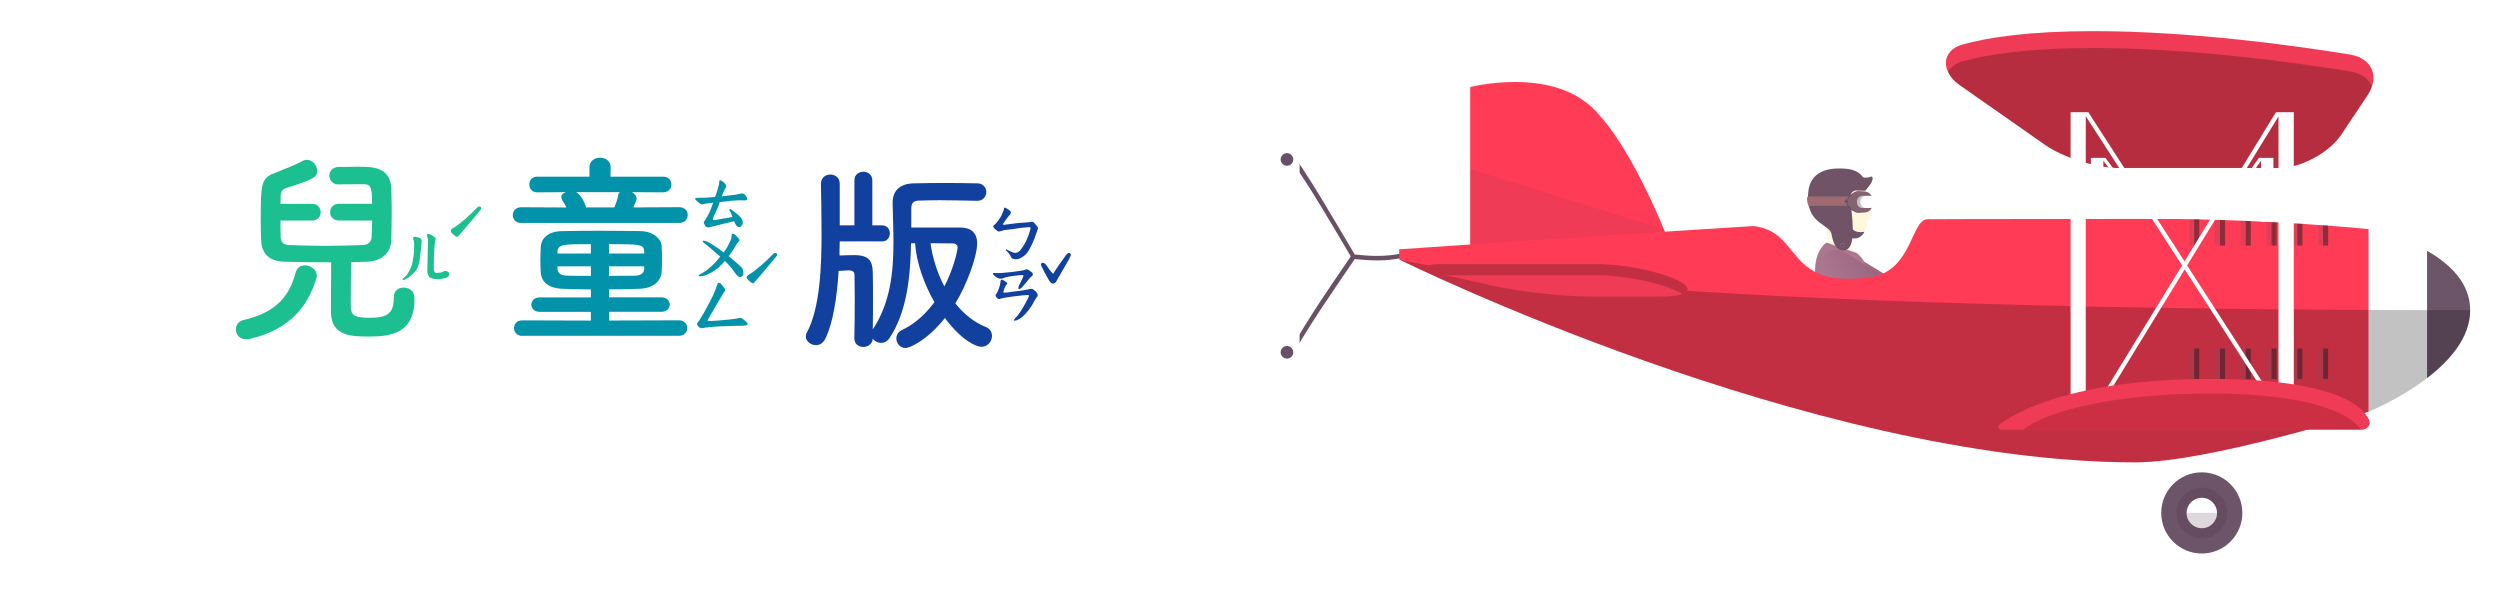 <?xml version="1.0" encoding="UTF-8"?><svg xmlns="http://www.w3.org/2000/svg" xmlns:xlink="http://www.w3.org/1999/xlink" viewBox="0 0 454.87 107.35"><defs><style>.cls-1{opacity:.4;}.cls-1,.cls-2,.cls-3,.cls-4,.cls-5,.cls-6,.cls-7,.cls-8,.cls-9,.cls-10,.cls-11,.cls-12,.cls-13,.cls-14{mix-blend-mode:multiply;}.cls-2{fill:url(#linear-gradient-3);}.cls-2,.cls-3,.cls-8{opacity:.1;}.cls-15,.cls-13,.cls-14{fill:#0f0f0f;}.cls-16{fill:#fff;}.cls-3{fill:url(#linear-gradient-2);}.cls-17{fill:#6a5066;}.cls-4{fill:url(#linear-gradient-5);}.cls-4,.cls-9{opacity:.6;}.cls-5{fill:url(#linear-gradient);opacity:.5;}.cls-18{fill:#705366;}.cls-6,.cls-7,.cls-12{opacity:.2;}.cls-19{mask:url(#mask-2);}.cls-7,.cls-8{fill:#5b3e52;}.cls-20{isolation:isolate;}.cls-21{mask:url(#mask-3);}.cls-9{fill:url(#linear-gradient-4);}.cls-22{fill:#0292aa;}.cls-10{fill:url(#linear-gradient-6);}.cls-23,.cls-12{fill:#fff8dd;}.cls-24{fill:#1bbf90;}.cls-25{fill:#a16983;}.cls-11{fill:url(#linear-gradient-8);}.cls-26{filter:url(#luminosity-noclip-4);}.cls-27{fill:#664c61;}.cls-28{fill:#12409e;}.cls-29{fill:#6c5469;}.cls-30{fill:url(#linear-gradient-7);}.cls-13{opacity:.25;}.cls-31{fill:url(#linear-gradient-9);}.cls-32{filter:url(#luminosity-noclip-2);}.cls-33{fill:#836271;}.cls-34{mask:url(#mask-1);}.cls-35{mask:url(#mask);}.cls-14{opacity:.3;}.cls-36{fill:#a06b70;}.cls-37{fill:#ff3b55;}</style><linearGradient id="linear-gradient" x1="215.18" y1="42.05" x2="213.44" y2="47.56" gradientTransform="translate(379.33 256.8) rotate(-90) scale(1 -1)" gradientUnits="userSpaceOnUse"><stop offset=".26" stop-color="#ffe7cc"/><stop offset=".59" stop-color="#fff6ed"/><stop offset=".75" stop-color="#fff"/></linearGradient><linearGradient id="linear-gradient-2" x1="111.97" y1="58.47" x2="126.51" y2="51.69" gradientTransform="translate(214.55)" gradientUnits="userSpaceOnUse"><stop offset="0" stop-color="#5b3e52"/><stop offset="0" stop-color="#5c4054"/><stop offset=".06" stop-color="#826c7c"/><stop offset=".12" stop-color="#a3939e"/><stop offset=".19" stop-color="#c0b4bc"/><stop offset=".26" stop-color="#d7cfd4"/><stop offset=".34" stop-color="#e8e4e7"/><stop offset=".42" stop-color="#f5f3f4"/><stop offset=".52" stop-color="#fcfcfc"/><stop offset=".68" stop-color="#fff"/></linearGradient><linearGradient id="linear-gradient-3" x1="340.93" y1="47.61" x2="333.32" y2="52.18" gradientUnits="userSpaceOnUse"><stop offset="0" stop-color="#5b3e52"/><stop offset=".16" stop-color="#775f6f"/><stop offset=".74" stop-color="#d8d1d6"/><stop offset="1" stop-color="#fff"/></linearGradient><linearGradient id="linear-gradient-4" x1="574.98" y1="142.65" x2="577.26" y2="142.65" gradientTransform="translate(883.58 -199.09) rotate(170.3) scale(1 -1)" gradientUnits="userSpaceOnUse"><stop offset=".2" stop-color="#fff"/><stop offset=".76" stop-color="#ffe7cc"/></linearGradient><linearGradient id="linear-gradient-5" x1="580.42" y1="142.2" x2="582.18" y2="141.66" gradientTransform="translate(883.58 -199.09) rotate(170.3) scale(1 -1)" gradientUnits="userSpaceOnUse"><stop offset=".36" stop-color="#fff"/><stop offset="1" stop-color="#ffe7cc"/></linearGradient><filter id="luminosity-noclip-2" x="441.59" y="12.15" width="3.69" height="92.26" color-interpolation-filters="sRGB" filterUnits="userSpaceOnUse"><feFlood flood-color="#fff" result="bg"/><feBlend in="SourceGraphic" in2="bg"/></filter><filter id="luminosity-noclip-3" x="8384.03" y="-6877.45" width="-32766" height="32766" color-interpolation-filters="sRGB" filterUnits="userSpaceOnUse"><feFlood flood-color="#fff" result="bg"/><feBlend in="SourceGraphic" in2="bg"/></filter><mask id="mask-1" x="8384.03" y="-6877.45" width="-32766" height="32766" maskUnits="userSpaceOnUse"/><linearGradient id="linear-gradient-6" x1="443.44" y1="104.41" x2="443.44" y2="12.15" gradientUnits="userSpaceOnUse"><stop offset="0" stop-color="#000"/><stop offset=".04" stop-color="#121212"/><stop offset=".13" stop-color="#424242"/><stop offset=".26" stop-color="#909090"/><stop offset=".41" stop-color="#f9f9f9"/><stop offset=".42" stop-color="#fff"/><stop offset=".61" stop-color="#fff"/><stop offset=".62" stop-color="#f9f9f9"/><stop offset=".76" stop-color="#909090"/><stop offset=".88" stop-color="#424242"/><stop offset=".96" stop-color="#121212"/><stop offset="1" stop-color="#000"/></linearGradient><mask id="mask" x="441.59" y="12.15" width="3.69" height="92.26" maskUnits="userSpaceOnUse"><g class="cls-32"><g class="cls-34"><polygon class="cls-10" points="442.12 12.15 445.28 56.72 442.12 104.41 441.59 104.41 441.59 12.15 442.12 12.15"/></g></g></mask><linearGradient id="linear-gradient-7" x1="443.44" y1="104.41" x2="443.44" y2="12.15" gradientUnits="userSpaceOnUse"><stop offset="0" stop-color="#1d1d1d"/><stop offset=".42" stop-color="#1d1d1d"/><stop offset=".61" stop-color="#1d1d1d"/><stop offset="1" stop-color="#1d1d1d"/></linearGradient><filter id="luminosity-noclip-4" x="441.59" y="12.15" width="3.69" height="92.26" color-interpolation-filters="sRGB" filterUnits="userSpaceOnUse"><feFlood flood-color="#fff" result="bg"/><feBlend in="SourceGraphic" in2="bg"/></filter><filter id="luminosity-noclip-5" x="8384.03" y="-6877.45" width="-32766" height="32766" color-interpolation-filters="sRGB" filterUnits="userSpaceOnUse"><feFlood flood-color="#fff" result="bg"/><feBlend in="SourceGraphic" in2="bg"/></filter><mask id="mask-3" x="8384.03" y="-6877.45" width="-32766" height="32766" maskUnits="userSpaceOnUse"/><linearGradient id="linear-gradient-8" x1="443.44" y1="104.41" x2="443.44" y2="12.15" gradientUnits="userSpaceOnUse"><stop offset="0" stop-color="#000"/><stop offset=".04" stop-color="#080808"/><stop offset=".09" stop-color="#212121"/><stop offset=".17" stop-color="#494949"/><stop offset=".25" stop-color="gray"/><stop offset=".35" stop-color="#c5c5c5"/><stop offset=".42" stop-color="#fff"/><stop offset=".61" stop-color="#fff"/><stop offset=".68" stop-color="#c5c5c5"/><stop offset=".76" stop-color="gray"/><stop offset=".84" stop-color="#494949"/><stop offset=".91" stop-color="#212121"/><stop offset=".97" stop-color="#080808"/><stop offset="1" stop-color="#000"/></linearGradient><mask id="mask-2" x="441.59" y="12.15" width="3.69" height="92.26" maskUnits="userSpaceOnUse"><g class="cls-26"><g class="cls-21"><polygon class="cls-11" points="442.12 12.15 445.28 56.72 442.12 104.41 441.59 104.41 441.59 12.15 442.12 12.15"/></g></g></mask><linearGradient id="linear-gradient-9" x1="443.44" y1="104.41" x2="443.44" y2="12.15" gradientUnits="userSpaceOnUse"><stop offset="0" stop-color="#1d1d1d"/><stop offset=".08" stop-color="#252325"/><stop offset=".22" stop-color="#3e343d"/><stop offset=".39" stop-color="#654f62"/><stop offset=".42" stop-color="#6c5469"/><stop offset=".61" stop-color="#6c5469"/><stop offset=".63" stop-color="#654f62"/><stop offset=".79" stop-color="#3e343d"/><stop offset=".92" stop-color="#252325"/><stop offset="1" stop-color="#1d1d1d"/></linearGradient></defs><g class="cls-20"><g id="_圖層_7"><g><g><path class="cls-17" d="M255.06,46.09c-2.86,.66-5.71,.52-8.57,.22-4.2-7.06-8.39-14.44-12.59-20.1v40.59c4.2-7.59,8.39-13.46,12.59-19.66,2.86,.29,5.71,.43,8.57-.22v-.84Zm-20.32,17.66V28.92c3.68,5.15,7.35,11.52,11.03,17.73-3.68,5.4-7.35,10.64-11.03,17.1Z"/><path class="cls-16" d="M236.46,71.38c-76.47,4.97-152.95-4.97-229.42,0V21.62c76.47-4.98,152.95,4.98,229.42,0v49.76Z"/><path class="cls-17" d="M235.31,29.01c0,.64-.52,1.15-1.15,1.15s-1.15-.52-1.15-1.15,.52-1.15,1.15-1.15,1.15,.52,1.15,1.15Z"/><path class="cls-17" d="M235.31,64.1c0,.64-.52,1.15-1.15,1.15s-1.15-.52-1.15-1.15,.52-1.15,1.15-1.15,1.15,.52,1.15,1.15Z"/><path class="cls-16" d="M351.98,51.05h-6.77v-18.3s1.69-.15,3.07,3.69c1.39,3.84,3.7,14.61,3.7,14.61Z"/><g><g><rect class="cls-23" x="332.12" y="40.48" width="4.79" height="3.99" transform="translate(259.68 371.27) rotate(-84.42)"/><rect class="cls-5" x="332.12" y="40.48" width="4.79" height="3.99" transform="translate(259.68 371.27) rotate(-84.42)"/></g><path class="cls-23" d="M332.42,44.48c2.53-.75,4.15,.35,4.15,.35,0,0,2.55,2.35,2.75,3.1,.19,.75,.41,4.83,.19,5.55-.22,.72-.52,.9-.52,.9l-.06-.03-.55,4.74-7.08,1.23-.93-10.49s.32-4.48,2.06-5.35Z"/><g><polygon class="cls-23" points="342.56 50.34 346.75 53.22 345.4 55.43 341.59 53.44 342.56 50.34"/><polygon class="cls-12" points="342.56 50.34 346.75 53.22 345.4 55.43 341.59 53.44 342.56 50.34"/><path class="cls-25" d="M342.86,49.85l-6.81-4.16c-.47-.34-1.29-.79-1.87-.83-.74-.06-1.74,.13-2.46,1.22-.7,1.07-.53,2.01-.24,2.64,.25,.52,1.03,1.05,1.54,1.3l8.58,3.99,1.26-4.16Z"/></g><g><path class="cls-25" d="M330.26,48.92c-.11,3.67,.16,10.07,.16,10.07,0,0-.42,1.87-.8,6.06-.02,.17,.11,.27,.28,.21l9.44-1.14s.07-.06,.07-.09l-.17-8.92s.81-4.03,.43-5.91c-.24-1.24-.47-1.94-1.8-3.14l-5.53-1.92s-1.97,1.12-2.08,4.8Z"/><path class="cls-3" d="M330.26,48.92c-.11,3.67,.16,10.07,.16,10.07,0,0-.42,1.87-.8,6.06-.02,.17,.11,.27,.28,.21l9.44-1.14s.07-.06,.07-.09l-.17-8.92s.81-4.03,.43-5.91c-.24-1.24-.6-2.04-1.93-3.25l-5.4-1.81s-1.97,1.12-2.08,4.8Z"/></g><g><polygon class="cls-23" points="341.75 50.31 346.11 53.25 344.75 55.47 340.17 53.15 341.75 50.31"/><path class="cls-25" d="M342.5,50.21l-6.41-4.02c-.49-.31-1.34-.72-1.91-.73-.75-.01-1.73,.23-2.39,1.37-.65,1.1-.43,2.03-.1,2.65,.28,.5,1.08,.99,1.61,1.21l7.9,3.46,1.29-3.94Z"/><path class="cls-2" d="M342.5,50.21l-6.41-4.02c-.49-.31-1.34-.72-1.91-.73-.75-.01-1.73,.23-2.39,1.37-.65,1.1-.43,2.03-.1,2.65,.28,.5,1.08,.99,1.61,1.21l7.9,3.46,1.29-3.94Z"/></g><g><g><path class="cls-23" d="M339.76,37.06s1.34,2.27,1.21,2.47c-.28,.45-2.16,.75-2.16,.75l.95-3.23Z"/><path class="cls-9" d="M339.76,37.06s1.34,2.27,1.21,2.47c-.28,.45-2.16,.75-2.16,.75l.95-3.23Z"/></g><path class="cls-23" d="M330.73,37.87c.58,3.43,3.08,5.26,5.63,5.44,4.07,.27,3.4-3.47,3.39-6.9-.6-3.43-2.8-4.87-5.33-4.44-2.53,.43-4.28,2.46-3.7,5.9Z"/><path class="cls-4" d="M333.62,38.9c.12,.66,.74,1.31,1.18,1.23,.45-.07,.55-.76,.53-1.47-.02-.67-.06-1.24-.98-1.22-.77,.02-.84,.81-.73,1.47Z"/><path class="cls-29" d="M338.53,37.45c.02,.14,.16,.24,.3,.21,.14-.02,.23-.16,.21-.3-.03-.14-.16-.23-.3-.21-.13,.02-.23,.16-.21,.29Z"/><path class="cls-29" d="M339.19,32.53s1.97-.26,.14,2.14l-3.24-.18s.59,2.94-.87,2.69c-3.81-.65-.55,4.55-2.03,4.77,0,0-6.17-4.27-2.07-8.6,2.47-2.61,6.01-1.68,8.07-.82Z"/><path class="cls-29" d="M336.22,35.67s-.05,3.36,.17,4.31c.22,.91,.32,2.57,2.83,2.2,0,0-.66,1.72-2.72,1.06-1.45-.47-1.35-1.01-1.35-1.01,0,0,.7-5.2,.25-5.27-1.21-.18,.82-1.29,.82-1.29Z"/></g></g><g><polygon class="cls-16" points="417.84 77.19 400.77 94.48 400.77 77.19 399.39 77.19 399.39 95.88 400.77 95.88 419.22 77.19 417.84 77.19"/><g><path class="cls-29" d="M407.99,93.32c0,4.08-3.3,7.39-7.38,7.39s-7.38-3.31-7.38-7.39,3.31-7.38,7.38-7.38,7.38,3.31,7.38,7.38Z"/><path class="cls-27" d="M405.23,93.32c0,2.55-2.06,4.62-4.62,4.62s-4.61-2.07-4.61-4.62,2.06-4.61,4.61-4.61,4.62,2.07,4.62,4.61Z"/><path class="cls-16" d="M400.61,90.57c1.54,0,2.77,1.23,2.77,2.76s-1.23,2.77-2.77,2.77-2.76-1.24-2.76-2.77,1.23-2.76,2.76-2.76Z"/><path class="cls-7" d="M403.38,93.32c0,1.53-1.23,2.77-2.77,2.77s-2.76-1.24-2.76-2.77h5.53Z"/></g></g><path class="cls-37" d="M267.5,15.84v31.37l36.9-1.32s-6.92-18.98-14.76-26.36c-7.84-7.38-22.14-3.69-22.14-3.69Z"/><path class="cls-8" d="M302.75,41.73c1.05,2.5,1.65,4.16,1.65,4.16l-36.9,1.32V30.76l35.25,10.97Z"/><path class="cls-37" d="M392.31,39.83c-1.09,0-40.1,.02-41.58,.06-3.07,0-2.75,9.47-10.45,10.55-15.68,2.2-12.22-8.31-21.26-9.31-33.94,2.11-64.44,4.23-64.44,4.23v1.85s74.61,36.91,133.96,36.91c13.54,0,42.44-9.23,42.44-9.23V41.68s-18.38-1.85-38.67-1.85Z"/><g><path class="cls-16" d="M430.99,41.68v33.21s5.58-2.23,10.61-6.09v-23.15c-5.02-2.85-10.61-3.97-10.61-3.97Z"/><path class="cls-29" d="M449.44,56.43c0-4.98-3.74-8.46-7.84-10.79v23.15c4.11-3.15,7.84-7.38,7.84-12.36Z"/><g class="cls-35"><polygon class="cls-30" points="442.12 12.15 445.28 56.72 442.12 104.41 441.59 104.41 441.59 12.15 442.12 12.15"/></g><g class="cls-19"><polygon class="cls-31" points="442.12 12.15 445.28 56.72 442.12 104.41 441.59 104.41 441.59 12.15 442.12 12.15"/></g></g><path class="cls-13" d="M254.59,47.21s74.61,36.91,133.96,36.91c13.54,0,42.44-9.23,42.44-9.23,0,0,5.58-2.23,10.61-6.09,4.11-3.15,7.84-7.38,7.84-12.36-160.53,0-194.85-9.22-194.85-9.22Z"/><g><g class="cls-6"><path class="cls-17" d="M423.6,44.68v-3.62c-.59-.05-1.2-.09-1.84-.14v3.76h1.84Z"/><path class="cls-17" d="M418.92,44.68v-3.94c-.6-.05-1.22-.08-1.85-.12v4.06h1.85Z"/><path class="cls-17" d="M414.22,44.68v-4.22c-.6-.03-1.22-.06-1.85-.09v4.31h1.85Z"/><path class="cls-17" d="M409.53,44.68v-4.45c-.6-.02-1.22-.05-1.84-.07v4.53h1.84Z"/><path class="cls-17" d="M404.84,44.68v-4.63c-.62-.02-1.23-.04-1.85-.05v4.69h1.85Z"/><path class="cls-17" d="M400.15,44.68v-4.76c-.61-.02-1.23-.03-1.85-.04v4.79h1.85Z"/></g><g class="cls-1"><path class="cls-15" d="M423.6,44.68v-3.62c-.3-.03-.6-.05-.92-.07v3.69h.92Z"/><path class="cls-15" d="M418.92,44.68v-3.94c-.31-.03-.62-.05-.92-.06v4h.92Z"/><path class="cls-15" d="M414.22,44.68v-4.22c-.31-.01-.61-.03-.92-.05v4.27h.92Z"/><path class="cls-15" d="M409.53,44.68v-4.45c-.3-.01-.61-.03-.92-.04v4.49h.92Z"/><path class="cls-15" d="M404.84,44.68v-4.63c-.31-.01-.62-.02-.92-.03v4.66h.92Z"/><path class="cls-15" d="M400.15,44.68v-4.76c-.31,0-.62-.01-.92-.02v4.78h.92Z"/></g></g><g><g class="cls-6"><rect class="cls-17" x="421.76" y="63.42" width="1.84" height="5.53"/><rect class="cls-17" x="417.07" y="63.42" width="1.85" height="5.53"/><rect class="cls-17" x="412.38" y="63.42" width="1.85" height="5.53"/><rect class="cls-17" x="407.69" y="63.42" width="1.84" height="5.53"/><rect class="cls-17" x="403" y="63.42" width="1.85" height="5.53"/><rect class="cls-17" x="398.31" y="63.42" width="1.85" height="5.53"/></g><g class="cls-1"><rect class="cls-15" x="422.68" y="63.42" width=".92" height="5.53"/><rect class="cls-15" x="418" y="63.42" width=".92" height="5.53"/><rect class="cls-15" x="413.3" y="63.42" width=".92" height="5.53"/><rect class="cls-15" x="408.61" y="63.42" width=".92" height="5.53"/><rect class="cls-15" x="403.92" y="63.42" width=".92" height="5.53"/><rect class="cls-15" x="399.23" y="63.42" width=".92" height="5.53"/></g></g><g><g><path class="cls-37" d="M414.57,30.57h-29.07c-4.07,0-10.09-1.9-13.43-4.23l-15.58-10.91c-3.34-2.34-3.34-6.23,.58-7.32,4.51-1.27,11.91-2.44,23.82-2.44,17.78,0,36.66,2.63,46.7,4.26,4.02,.66,5.44,4.03,3.17,7.42l-4.73,7.09c-2.26,3.39-7.4,6.14-11.47,6.14Z"/><path class="cls-14" d="M427.59,12.99c-10.04-1.63-28.92-4.26-46.7-4.26-11.91,0-19.3,1.17-23.82,2.44-1.32,.37-2.16,1.06-2.61,1.9,.39,.84,1.04,1.66,2.02,2.35l15.58,10.91c3.34,2.34,9.36,4.23,13.43,4.23h29.07c4.07,0,9.21-2.75,11.47-6.14l4.73-7.09c.37-.55,.6-1.09,.78-1.62-.56-1.36-1.92-2.39-3.95-2.72Z"/><path class="cls-8" d="M357.08,11.18c4.51-1.27,11.91-2.44,23.82-2.44,17.78,0,36.66,2.62,46.7,4.26,2.03,.33,3.39,1.35,3.95,2.72,.93-2.78-.58-5.24-3.95-5.8-10.04-1.63-28.92-4.26-46.7-4.26-11.91,0-19.3,1.17-23.82,2.44-2.77,.77-3.55,2.94-2.61,4.97,.45-.83,1.29-1.53,2.61-1.9Z"/></g><path class="cls-16" d="M411.38,29.25v11.06c.77,.04,1.52,.08,2.26,.11v-11.7h-2.64l-7.96,11.27c.25,0,.49,.01,.74,.02l7.61-10.76Z"/><path class="cls-16" d="M382.69,29.23l7.89,10.6h.76l-8.27-11.11h-2.64v11.12c.78,0,1.53,0,2.27,0v-10.61Z"/><path class="cls-16" d="M415.02,20.42h-.92l-16.63,27.13-17.5-27.13h-3.23v57.2h3.23l17.53-28.6,17.08,26.46v2.14h2.77V20.42h-2.31Zm-35.52,56.45V21.14l17.52,27.15-17.52,28.58Zm18.44-28.58l16.63-27.12v52.89l-16.63-25.77Z"/><g><path class="cls-37" d="M364.42,78.18h65.27c.95,0,1.79-.87,1.36-1.78-1.26-2.68-6.62-7.45-28.84-7.45-24.18,0-34.71,5.65-38.14,8.1-.79,.57-.59,1.13,.36,1.13Z"/><path class="cls-6" d="M402.11,71.59c-17.53,0-30.06,3.29-33.98,6.59h61.46c-2.08-3.16-9.94-6.59-27.48-6.59Z"/><path class="cls-8" d="M431.05,76.4c-1.26-2.68-6.62-7.45-28.84-7.45-24.18,0-34.71,5.65-38.14,8.1-.79,.57-.59,1.13,.36,1.13h3.71c3.92-3.29,16.45-6.59,33.98-6.59s25.4,3.43,27.48,6.59h.11c.95,0,1.79-.87,1.36-1.78Z"/></g></g><g><path class="cls-37" d="M302.33,53.95h-13.06c-4.87,0-12.69-.86-17.45-1.92l-9.25-2.06c-6.02-2.22,.21-1.92,.21-1.92h27.78c4.88,0,11.47,1.32,14.72,2.95,3.26,1.62,1.94,2.94-2.94,2.94Z"/><path class="cls-13" d="M305.28,53.03c.33,.16,.56,.31,.8,.47,1.46-.52,1.32-1.44-.8-2.49-3.25-1.63-9.84-2.95-14.72-2.95h-27.78s-6.23-.3-.21,1.92l.49,.11h27.5c4.88,0,11.47,1.32,14.72,2.95Z"/><path class="cls-8" d="M289.27,53.95h13.06c1.71,0,2.95-.17,3.75-.45-.24-.16-.48-.31-.8-.47-3.25-1.63-9.84-2.95-14.72-2.95h-27.5l8.76,1.95c4.76,1.06,12.58,1.92,17.45,1.92Z"/></g><g><path class="cls-18" d="M334.6,30.65c-5.5,0-5.64,3.8-5.64,5.31,0,4.97,4.14,4.82,4.32,6.81,.28,1.59,.87,2.79,2.1,2.79,2.87,0,1.32-7.08,1.32-9.81,0-.93,.91-1.09,.91-1.09h1.82c.35-.47,1.76-1.94,1.14-2.56-.79,.28-1.47,.31-1.66,.06-.93-1.23-2.36-1.51-4.31-1.51Z"/><path class="cls-36" d="M337.99,36.61c0,.47-.46,.84-1.03,.84h-7.84c-.25,0-.5-1.7-.17-1.69h8.02c.57,0,1.03,.38,1.03,.84h0Z"/><path class="cls-33" d="M340.77,36.74c0,.82-.25,1.94-1.77,1.94l-.89,.06c-.73,0-2.22-1.17-2.22-1.99h0c0-.83,1.48-1.99,2.22-1.99l.89,.05c1.44,0,1.77,1.11,1.77,1.94h0Z"/><path class="cls-13" d="M336.08,36.74c0-.8,1.39-1.92,2.14-1.99h-.11c-.73,0-2.22,1.16-2.22,1.99s1.48,1.99,2.22,1.99h.11c-.75-.08-2.14-1.2-2.14-1.99Z"/><path class="cls-16" d="M340.86,36.74c0,.61,0,1.11-.55,1.11h-1.44c-.55,0-.99-.49-.99-1.11h0c0-.61,.44-1.11,.99-1.11h1.44c.55,0,.55,.49,.55,1.11h0Z"/><path class="cls-13" d="M338.49,36.74c0-.61,.45-1.11,1-1.11h-.61c-.55,0-.99,.49-.99,1.11s.44,1.11,.99,1.11h.61c-.55,0-1-.49-1-1.11Z"/><g><path class="cls-33" d="M335.68,44.6c0,.24-.19,.43-.43,.43s-.43-.19-.43-.43,.19-.43,.43-.43,.43,.19,.43,.43Z"/><path class="cls-18" d="M335.47,44.6c0,.12-.1,.22-.22,.22s-.22-.1-.22-.22,.09-.22,.22-.22,.22,.1,.22,.22Z"/><path class="cls-13" d="M335.47,44.6c0,.12-.1,.22-.22,.22s-.22-.1-.22-.22h.44Z"/></g><g><path class="cls-33" d="M336.42,36.6c0,.25-.2,.44-.44,.44s-.45-.2-.45-.44,.2-.44,.45-.44,.44,.2,.44,.44Z"/><path class="cls-18" d="M336.2,36.6c0,.13-.1,.23-.23,.23-.13,0-.23-.1-.23-.23s.1-.23,.23-.23c.12,0,.23,.1,.23,.23Z"/><path class="cls-13" d="M336.2,36.6c0,.13-.1,.23-.23,.23-.13,0-.23-.1-.23-.23h.46Z"/></g></g></g><g><path class="cls-24" d="M45.63,61.63c-.3,.07-.56,.11-.78,.11-1.3,0-1.93-.89-1.93-1.78,0-.78,.44-1.52,1.41-1.74,6.23-1.41,8.42-4.71,9.42-8.53,.26-1,.96-1.41,1.74-1.41,1.04,0,2.15,.78,2.15,1.85,0,.15-.04,.33-.07,.48-1.41,4.64-4.38,9.2-11.94,11.01Zm16.06-21.51c-1.08,0-1.63-.74-1.63-1.52s.56-1.52,1.63-1.52h6.01c0-3.23-.3-3.56-1.59-3.56h-1.37c-1.19,0-2.45,0-3.11,.04h-.04c-1.11,0-1.67-.82-1.67-1.59s.56-1.59,1.71-1.59c.78,0,2.19-.04,3.49-.04,2.63,0,5.97,0,6.08,4.08,.04,1.37,.07,2.74,.07,4.12,0,1.71-.04,3.37-.07,5.04-.04,2.34-1.67,3.97-4.49,4.04-.96,.04-1.89,.07-2.82,.07-.04,2.26-.07,5.64-.07,7.42,0,2,.04,2.71,3.41,2.71s4.41-.85,4.41-3.71c0-1.22,.85-1.78,1.74-1.78,.74,0,2.04,.3,2.04,2.04,0,6.45-4.52,6.86-8.34,6.86-3.04,0-6.86-.04-6.86-4.49,0-1.11,0-6.04,.04-9.01-2.82,0-5.6-.04-8.49-.11-2.86-.07-4.15-1.52-4.26-3.89-.04-1.04-.07-2.26-.07-3.56,0-6.53,.04-7.75,2.41-8.64,1.08-.41,4.23-1.67,5.01-2.15,.33-.19,.67-.3,.96-.3,1.04,0,1.89,1,1.89,1.97,0,1.15-.48,1.52-5.71,3.19-.56,.19-.89,.52-.93,1.22,0,.48-.04,1.04-.04,1.63h5.75c1.04,0,1.56,.74,1.56,1.52s-.52,1.52-1.56,1.52h-5.75c0,1.08,0,2.11,.04,3,.04,.89,.48,1.41,1.45,1.45,2.19,.07,4.41,.15,6.68,.15s4.56-.07,6.82-.15c1.08-.04,1.56-.74,1.59-1.41,.04-1,.07-2.04,.11-3.04h-6.01Z"/><path class="cls-24" d="M73.28,50.92s-.06-.05-.06-.09,.16-.2,.48-.48c.32-.28,.63-.73,.92-1.35,.21-.43,.35-.85,.43-1.24,.08-.39,.14-.78,.19-1.16,.04-.38,.07-.65,.09-.79,.02-.33,.03-.74,.03-1.24s-.05-.83-.16-.99c-.04-.08-.06-.14-.06-.19,0-.08,.03-.16,.09-.22s.13-.09,.22-.09c.17,0,.38,.04,.64,.11,.26,.07,.44,.17,.54,.29,.06,.08,.09,.22,.09,.4l-.06,.65c0,.1-.02,.32-.06,.65-.02,.19-.07,.63-.14,1.33-.07,.7-.18,1.29-.33,1.75-.14,.47-.34,.84-.59,1.13-.31,.37-.7,.72-1.16,1.05-.47,.33-.77,.5-.92,.5-.08,0-.15-.01-.19-.03Zm5.43-.23c-.29-.09-.5-.2-.62-.33-.08-.08-.16-.23-.23-.45-.07-.22-.11-.42-.11-.61l.12-5.37c0-.37-.05-.69-.16-.96-.02-.04-.03-.1-.03-.19,0-.14,.07-.22,.22-.22,.12,0,.26,.04,.4,.12,.74,.33,1.06,.64,.96,.93-.12,.31-.21,.97-.26,1.99-.05,1.01-.08,2.12-.08,3.32,0,.25,.05,.44,.14,.57,.09,.13,.26,.19,.51,.17,.54-.04,.87-.11,1.01-.2,.13-.09,.22-.15,.26-.17,.29,0,.51,.05,.67,.16,.16,.1,.23,.24,.23,.4,0,.29-.17,.51-.5,.65-.19,.08-.45,.16-.79,.22-.34,.06-.65,.09-.92,.09s-.55-.05-.84-.14Zm8.84-12.77c0,.12-.11,.3-.34,.53-.62,.77-1.85,2.22-3.69,4.37-.14,.19-.28,.28-.4,.28-.1,0-.33-.16-.68-.47-.29-.25-.43-.45-.43-.62,0-.19,.16-.36,.47-.53,.48-.27,1.19-.81,2.14-1.61,.95-.85,1.65-1.52,2.11-2.02,.19-.19,.34-.28,.47-.28,.25,0,.37,.11,.37,.34Z"/></g><g><path class="cls-22" d="M94.82,40.57c-1,0-1.52-.7-1.52-1.41,0-.74,.52-1.45,1.52-1.45l8.23,.04c-.22-.48-.48-.93-.74-1.3-.11-.22-.19-.41-.19-.56,0-.44,.33-.74,.82-.93l-5.15,.04c-1,0-1.48-.7-1.48-1.45s.48-1.41,1.48-1.41h9.46v-1.71c0-1.15,.96-1.74,1.93-1.74s1.93,.59,1.93,1.74v.04l-.04,1.67h9.57c1,0,1.52,.7,1.52,1.41,0,.74-.52,1.45-1.52,1.45l-5.67-.04c.48,.26,.85,.67,.85,1.19,0,.15,0,.3-.59,1.59l8.38-.04c1,0,1.52,.7,1.52,1.41,0,.74-.52,1.45-1.52,1.45h-28.78Zm.19,20.54c-1,0-1.48-.7-1.48-1.41s.48-1.41,1.48-1.41l12.5,.04v-1.59h-9.31c-1,0-1.52-.67-1.52-1.3,0-.67,.52-1.33,1.52-1.33h9.31v-1.45c-1.82,0-3.56-.07-5.08-.11-2.63-.07-3.93-1.26-4.04-2.97-.04-.74-.07-1.48-.07-2.19,0-.85,.04-1.67,.07-2.45,.07-1.37,1.08-2.86,3.93-2.89,1.97-.04,4.38-.07,6.86-.07s5.12,.04,7.42,.07c2.19,.04,3.71,1.37,3.78,2.67,.07,.74,.07,1.56,.07,2.41s0,1.67-.07,2.41c-.11,1.59-1.56,2.93-3.97,3-1.74,.07-3.63,.11-5.6,.11v1.45h9.53c1,0,1.52,.67,1.52,1.3,0,.67-.52,1.33-1.52,1.33h-9.53v1.59l12.72-.04c1,0,1.52,.7,1.52,1.41s-.52,1.41-1.52,1.41h-28.52Zm12.5-16.69c-4.97,0-6.01,0-6.08,1.41v.3h6.08v-1.71Zm0,4.04h-6.08v.33c.04,1.08,.7,1.33,1.85,1.37,1.26,.04,2.71,.04,4.23,.04v-1.74Zm-2.71-13.5c.67,.22,1.56,1.71,1.85,2.78h5.12c.3-.67,.59-1.48,.7-2.19,.04-.26,.15-.44,.3-.59h-7.97Zm12.42,10.83c-.07-1.34-.7-1.37-6.42-1.37v1.71h6.42v-.33Zm0,2.67h-6.42v1.74c1.63,0,3.23-.04,4.64-.04,1.15,0,1.78-.44,1.78-1.37v-.33Z"/><path class="cls-22" d="M133.85,40.87l-.28-.62c-.81,.21-1.46,.36-1.95,.47l-2.02,.5c-.41,.1-.67,.16-.78,.16-.12,0-.22-.03-.29-.08-.07-.05-.13-.1-.17-.16-.04-.05-.07-.1-.09-.14-.17-.29-.24-.49-.22-.59l.22-.34c.54-.74,1.03-1.81,1.49-3.2l-.62,.09-.81,.09c-.06,.02-.19,.06-.39,.11-.2,.05-.35,.05-.45-.02-.23-.14-.53-.4-.9-.78-.08-.08-.12-.14-.12-.19,0-.12,.23-.19,.68-.19h1.05c.7-.04,1.34-.09,1.92-.15,.12-.31,.26-.7,.4-1.18,.14-.48,.25-.86,.31-1.15,0-.06,0-.19,.02-.37,.01-.19,.05-.3,.11-.34h.03c.08,0,.2,.04,.34,.12,.14,.08,.28,.19,.4,.31,.39,.39,.51,.7,.34,.93-.08,.02-.26,.36-.53,1.02-.02,.04-.09,.23-.22,.56,.17-.02,.76-.09,1.8-.22,.48-.04,.84-.09,1.09-.16,.35-.1,.63-.16,.84-.16,.17,0,.3,.06,.4,.17,.1,.11,.18,.19,.22,.23,.06,.06,.13,.19,.22,.37,.08,.15,.11,.25,.09,.31-.08,.12-.23,.19-.43,.19-.68-.04-1.5-.02-2.45,.06-.41,.04-.72,.08-.93,.12l-1.21,.12-.28,.84-.34,.74c-.1,.25-.22,.5-.34,.74-.12,.25-.22,.46-.28,.62-.02,.04-.03,.1-.03,.19,0,.1,.06,.16,.19,.16,.17,0,.73-.09,1.71-.28l1.15-.19,.53-.12c-.19-.52-.33-.85-.43-.99-.1-.14-.17-.24-.19-.28l.19-.19c.81,.52,1.46,1.04,1.95,1.58,.14,.19,.24,.36,.29,.53,.05,.17,.07,.35,.05,.56-.04,.19-.11,.33-.22,.43-.04,.1-.17,.18-.37,.22-.31,0-.54-.17-.68-.5Zm-6.73,18.59c-.19-.19-.28-.35-.28-.5s.08-.3,.25-.47c.02-.02,.13-.19,.34-.5,.45-.72,.98-1.65,1.57-2.78,.59-1.13,.96-1.9,1.1-2.31,.12-.39,.24-.73,.36-1.02,.11-.29,.21-.43,.29-.43,.14,0,.27,.05,.37,.14,.1,.09,.21,.22,.33,.37,.11,.16,.2,.26,.26,.33,.14,.17,.22,.32,.22,.47,0,.1-.04,.21-.12,.31-.08,.1-.13,.18-.16,.22l-1.37,2.3c-.35,.64-.82,1.44-1.4,2.39-.08,.1-.12,.21-.12,.31,0,.08,.09,.12,.28,.12,.39,0,1.13-.05,2.2-.14,1.08-.09,1.8-.17,2.17-.23,.54-.06,.91-.12,1.12-.19,.23-.06,.56,.09,.99,.47,.52,.43,.63,.71,.34,.84-.17,.08-.49,.12-.96,.12h-1.24c-.27,0-.69,.02-1.27,.06-.35,0-.74,.01-1.18,.03-.43,.02-.8,.04-1.09,.06-.33,.02-.97,.08-1.92,.19l-.37,.09c-.31,0-.55-.08-.71-.25Zm6.67-9.71c-.37-.58-.73-1.05-1.09-1.43l-.81-.84c-.43,.5-.81,.89-1.13,1.18-.32,.29-.72,.57-1.19,.84-.89,.52-1.63,.78-2.23,.78-.15,0-.22-.05-.22-.16,0-.06,.2-.2,.59-.4,.39-.21,.77-.45,1.12-.74,.89-.74,1.62-1.51,2.2-2.3-.12-.12-.74-.66-1.86-1.61-.15-.1-.36-.28-.65-.53-.06-.04-.19-.13-.37-.28-.19-.14-.28-.25-.28-.31,0-.1,.05-.16,.16-.16,.31,0,.81,.21,1.49,.64,.68,.42,1.4,.93,2.14,1.5,.29-.35,.52-.68,.68-.99,.17-.31,.35-.69,.56-1.15,.1-.23,.17-.43,.19-.61,.02-.18,.03-.28,.03-.33,0-.23,.06-.34,.19-.34,.14,0,.34,.11,.59,.34,.43,.41,.65,.69,.65,.84,0,.08-.05,.18-.16,.28-.25,.25-.48,.58-.68,.99-.12,.25-.35,.6-.68,1.05-.1,.12-.19,.24-.25,.34-.06,.1-.12,.2-.19,.28,.48,.35,1.18,.95,2.11,1.8,.23,.21,.38,.4,.45,.57,.07,.18,.11,.41,.11,.7,0,.21-.05,.38-.16,.51-.1,.13-.24,.2-.4,.2-.31,0-.61-.23-.9-.68Zm7.6-3.38c0,.12-.11,.3-.34,.53-.62,.77-1.85,2.22-3.69,4.37-.14,.19-.28,.28-.4,.28-.1,0-.33-.16-.68-.47-.29-.25-.43-.45-.43-.62,0-.19,.16-.36,.47-.53,.48-.27,1.19-.81,2.14-1.61,.95-.85,1.65-1.52,2.11-2.02,.19-.19,.34-.28,.47-.28,.25,0,.37,.11,.37,.34Z"/></g><g><path class="cls-28" d="M158.85,59.87c3.15-4.82,3.71-10.35,3.71-15.72,0-2.48-.11-4.93-.15-7.27,0-2.08,1.22-3.45,3.78-3.52,1.89-.04,3.93-.07,5.93-.07s3.97,.04,5.71,.07c1.08,0,1.63,.82,1.63,1.59s-.56,1.59-1.63,1.59h-.04c-2.19-.04-4.64-.11-6.9-.11-1.34,0-2.6,.04-3.71,.07s-1.37,.59-1.37,1.45v3.45h8.9c1.85,0,3.08,.85,3.08,2.86,0,2.48-1.93,7.64-3.97,10.94,1.52,1.89,3.34,3.41,5.56,4.3,.78,.33,1.11,.96,1.11,1.63,0,.96-.74,1.97-1.93,1.97-.89,0-3.49-1.04-6.64-5.23-3.15,3.97-6.34,5.45-7.16,5.45-1,0-1.67-.85-1.67-1.74,0-.59,.3-1.19,1-1.52,2.37-1.11,4.34-2.93,5.93-5.08-1.93-3.37-3.3-7.31-3.52-10.72h-.74c-.11,5.9-.7,12.46-3.93,17.28-.41,.59-.96,.85-1.52,.85-.59,0-1.19-.3-1.52-.78-.04,1-.89,1.52-1.71,1.52s-1.63-.52-1.63-1.56v-.04c.04-1.78,.07-4.49,.07-6.97,0-1.74-.04-3.34-.04-4.41,0-.74-.33-.93-1.04-.96-.3,0-1.11,.07-1.85,.11-.3,4.78-1,9.42-2.41,12.31-.41,.85-1.08,1.19-1.71,1.19-.96,0-1.85-.7-1.85-1.59,0-.22,.04-.48,.19-.7,2.41-4.45,2.67-12.13,2.67-17.99,0-3.26-.07-7.05-.11-9.09,0-1.11,.85-1.67,1.71-1.67s1.71,.56,1.71,1.67v7.57h2.67v-8.16c0-1.08,.82-1.59,1.63-1.59s1.63,.52,1.63,1.59v8.16h1.78c.93,0,1.41,.74,1.41,1.45,0,.74-.48,1.48-1.41,1.48h-7.71c0,.59-.04,1.15-.04,1.63v.93c.96-.04,2-.07,2.71-.07,2.71,0,3.3,1.15,3.34,3.12,.04,1.19,.04,2.97,.04,4.86s0,3.89-.04,5.49h.04Zm15.39-14.8c0-.48-.33-.78-.93-.78-.78,0-2.37-.04-4.01-.04,.37,2.63,1.22,5.38,2.52,7.86,1.45-2.67,2.41-6.3,2.41-7.05Z"/><path class="cls-28" d="M185.38,52.59c-.06,0-.09-.05-.09-.16,0-.14,.04-.31,.12-.5l.62-1.24c.02-.08,.05-.17,.09-.25,.04-.08,.07-.16,.09-.22v-.03s-.03-.08-.09-.12c-.06-.04-.13-.05-.22-.03-.33,.02-.82,.07-1.47,.16-.65,.08-1.13,.17-1.44,.25-.12,.04-.27,.09-.45,.16-.18,.06-.32,.09-.42,.09-.37,0-.68-.11-.93-.34-.21-.14-.36-.29-.47-.43l-.06-.16c0-.1,.18-.13,.53-.09,.48,.04,1.46-.02,2.95-.19l.62-.09c.17-.02,.43-.06,.79-.11,.36-.05,.65-.11,.85-.17,.06-.02,.13-.05,.2-.08,.07-.03,.14-.05,.2-.05,.1,0,.23,.05,.39,.16,.16,.1,.28,.2,.39,.28,.14,.1,.24,.19,.29,.26,.05,.07,.07,.16,.05,.26,0,.1-.05,.2-.16,.28-.1,.08-.18,.14-.22,.19-.04,.06-.19,.22-.43,.47-.1,.17-.28,.39-.54,.68-.26,.29-.44,.5-.54,.62-.21,.27-.42,.4-.65,.4Zm-1.09-5.51c-.17-.07-.29-.19-.37-.36-.06-.19-.19-.4-.39-.65-.2-.25-.39-.43-.57-.56l.12-.15c.1,.06,.35,.19,.74,.37,.39,.19,.68,.28,.87,.28,.29,0,.55-.1,.78-.31,.23-.21,.52-.6,.87-1.18,.25-.39,.48-.86,.68-1.4,.21-.54,.36-1.03,.47-1.49l.03-.06c0-.06-.02-.12-.06-.17-.04-.05-.08-.08-.12-.08l-1.43,.12c-.95,.17-1.94,.3-2.98,.4-.19,.02-.4,.07-.65,.16-.25,.08-.42,.12-.53,.12-.17,0-.38-.13-.65-.4-.1-.08-.2-.19-.29-.31s-.12-.23-.08-.31l.25-.25,.15-.12c.29-.29,.58-.67,.87-1.15,.21-.29,.42-.78,.65-1.46,0-.23,.05-.34,.15-.34,.06,0,.17,.04,.31,.12l.5,.31c.12,.1,.21,.19,.25,.25,.04,.06,.06,.14,.06,.25,0,.12-.08,.27-.25,.45-.17,.18-.31,.35-.43,.51l-.71,1.02-.06,.12c0,.06,.08,.09,.25,.09l2.39-.31,1.61-.12,.62-.06,.34-.06h.09c.21,0,.43,.18,.68,.53,.29,.27,.43,.5,.43,.68l-.16,.4s-.19,.53-.5,1.46c-.37,.89-.69,1.56-.96,2.02-.27,.46-.56,.81-.87,1.06-.56,.46-1.1,.68-1.61,.68-.17,0-.33-.04-.5-.11Zm.51,10.74c.22-.26,.39-.46,.51-.61,.31-.41,.69-1.01,1.13-1.8,.44-.79,.7-1.3,.76-1.55,.04-.12-.02-.19-.19-.19-.33,0-1.24,.09-2.73,.28-.97,.12-1.7,.25-2.17,.37-.1,.06-.21,.09-.31,.09-.17,0-.34-.11-.53-.34-.08-.14-.12-.28-.12-.4,0-.08,.05-.17,.16-.25l.09-.12c.06-.12,.13-.29,.22-.5,.08-.21,.16-.4,.22-.59,.1-.33,.18-.69,.22-1.09,.02-.23,.14-.29,.37-.19,.29,.15,.51,.28,.67,.42,.16,.13,.2,.23,.14,.29-.21,.25-.37,.53-.5,.84-.1,.33-.17,.55-.19,.65,0,.08,.05,.12,.15,.12,.31,0,.78-.05,1.4-.16,.35-.04,.79-.09,1.3-.16,.52-.06,.93-.12,1.24-.19l.78-.16c.06-.02,.14-.03,.25-.03s.21,.04,.31,.11c.1,.07,.22,.16,.34,.26,.21,.19,.34,.34,.4,.45,.06,.11,.09,.24,.09,.39,0,.08-.06,.19-.17,.31-.11,.12-.24,.32-.39,.59-.6,1.22-1.38,2.24-2.33,3.07-.27,.21-.57,.38-.9,.53-.15,.04-.27,.07-.39,.08-.11,.01-.17-.02-.17-.08s.11-.22,.33-.48Zm9.91-11.73c.06,.05,.1,.12,.12,.2v.06c0,.14-.11,.42-.34,.84l-2.23,3.88c-.17,.35-.38,.53-.65,.53s-.5-.17-.68-.5c-.19-.27-.41-.67-.68-1.21-.12-.19-.23-.37-.31-.56-.08-.19-.15-.32-.19-.4-.23-.39-.34-.67-.34-.84,0-.08,.03-.15,.09-.2,.06-.05,.12-.08,.19-.08,.23,0,.43,.12,.62,.37,.14,.14,.26,.3,.34,.47l.34,.47,.62,.71,.28-.43c.29-.5,.97-1.48,2.05-2.95,.23-.29,.42-.43,.59-.43,.06,0,.12,.03,.19,.08Z"/></g></g></g></g></svg>